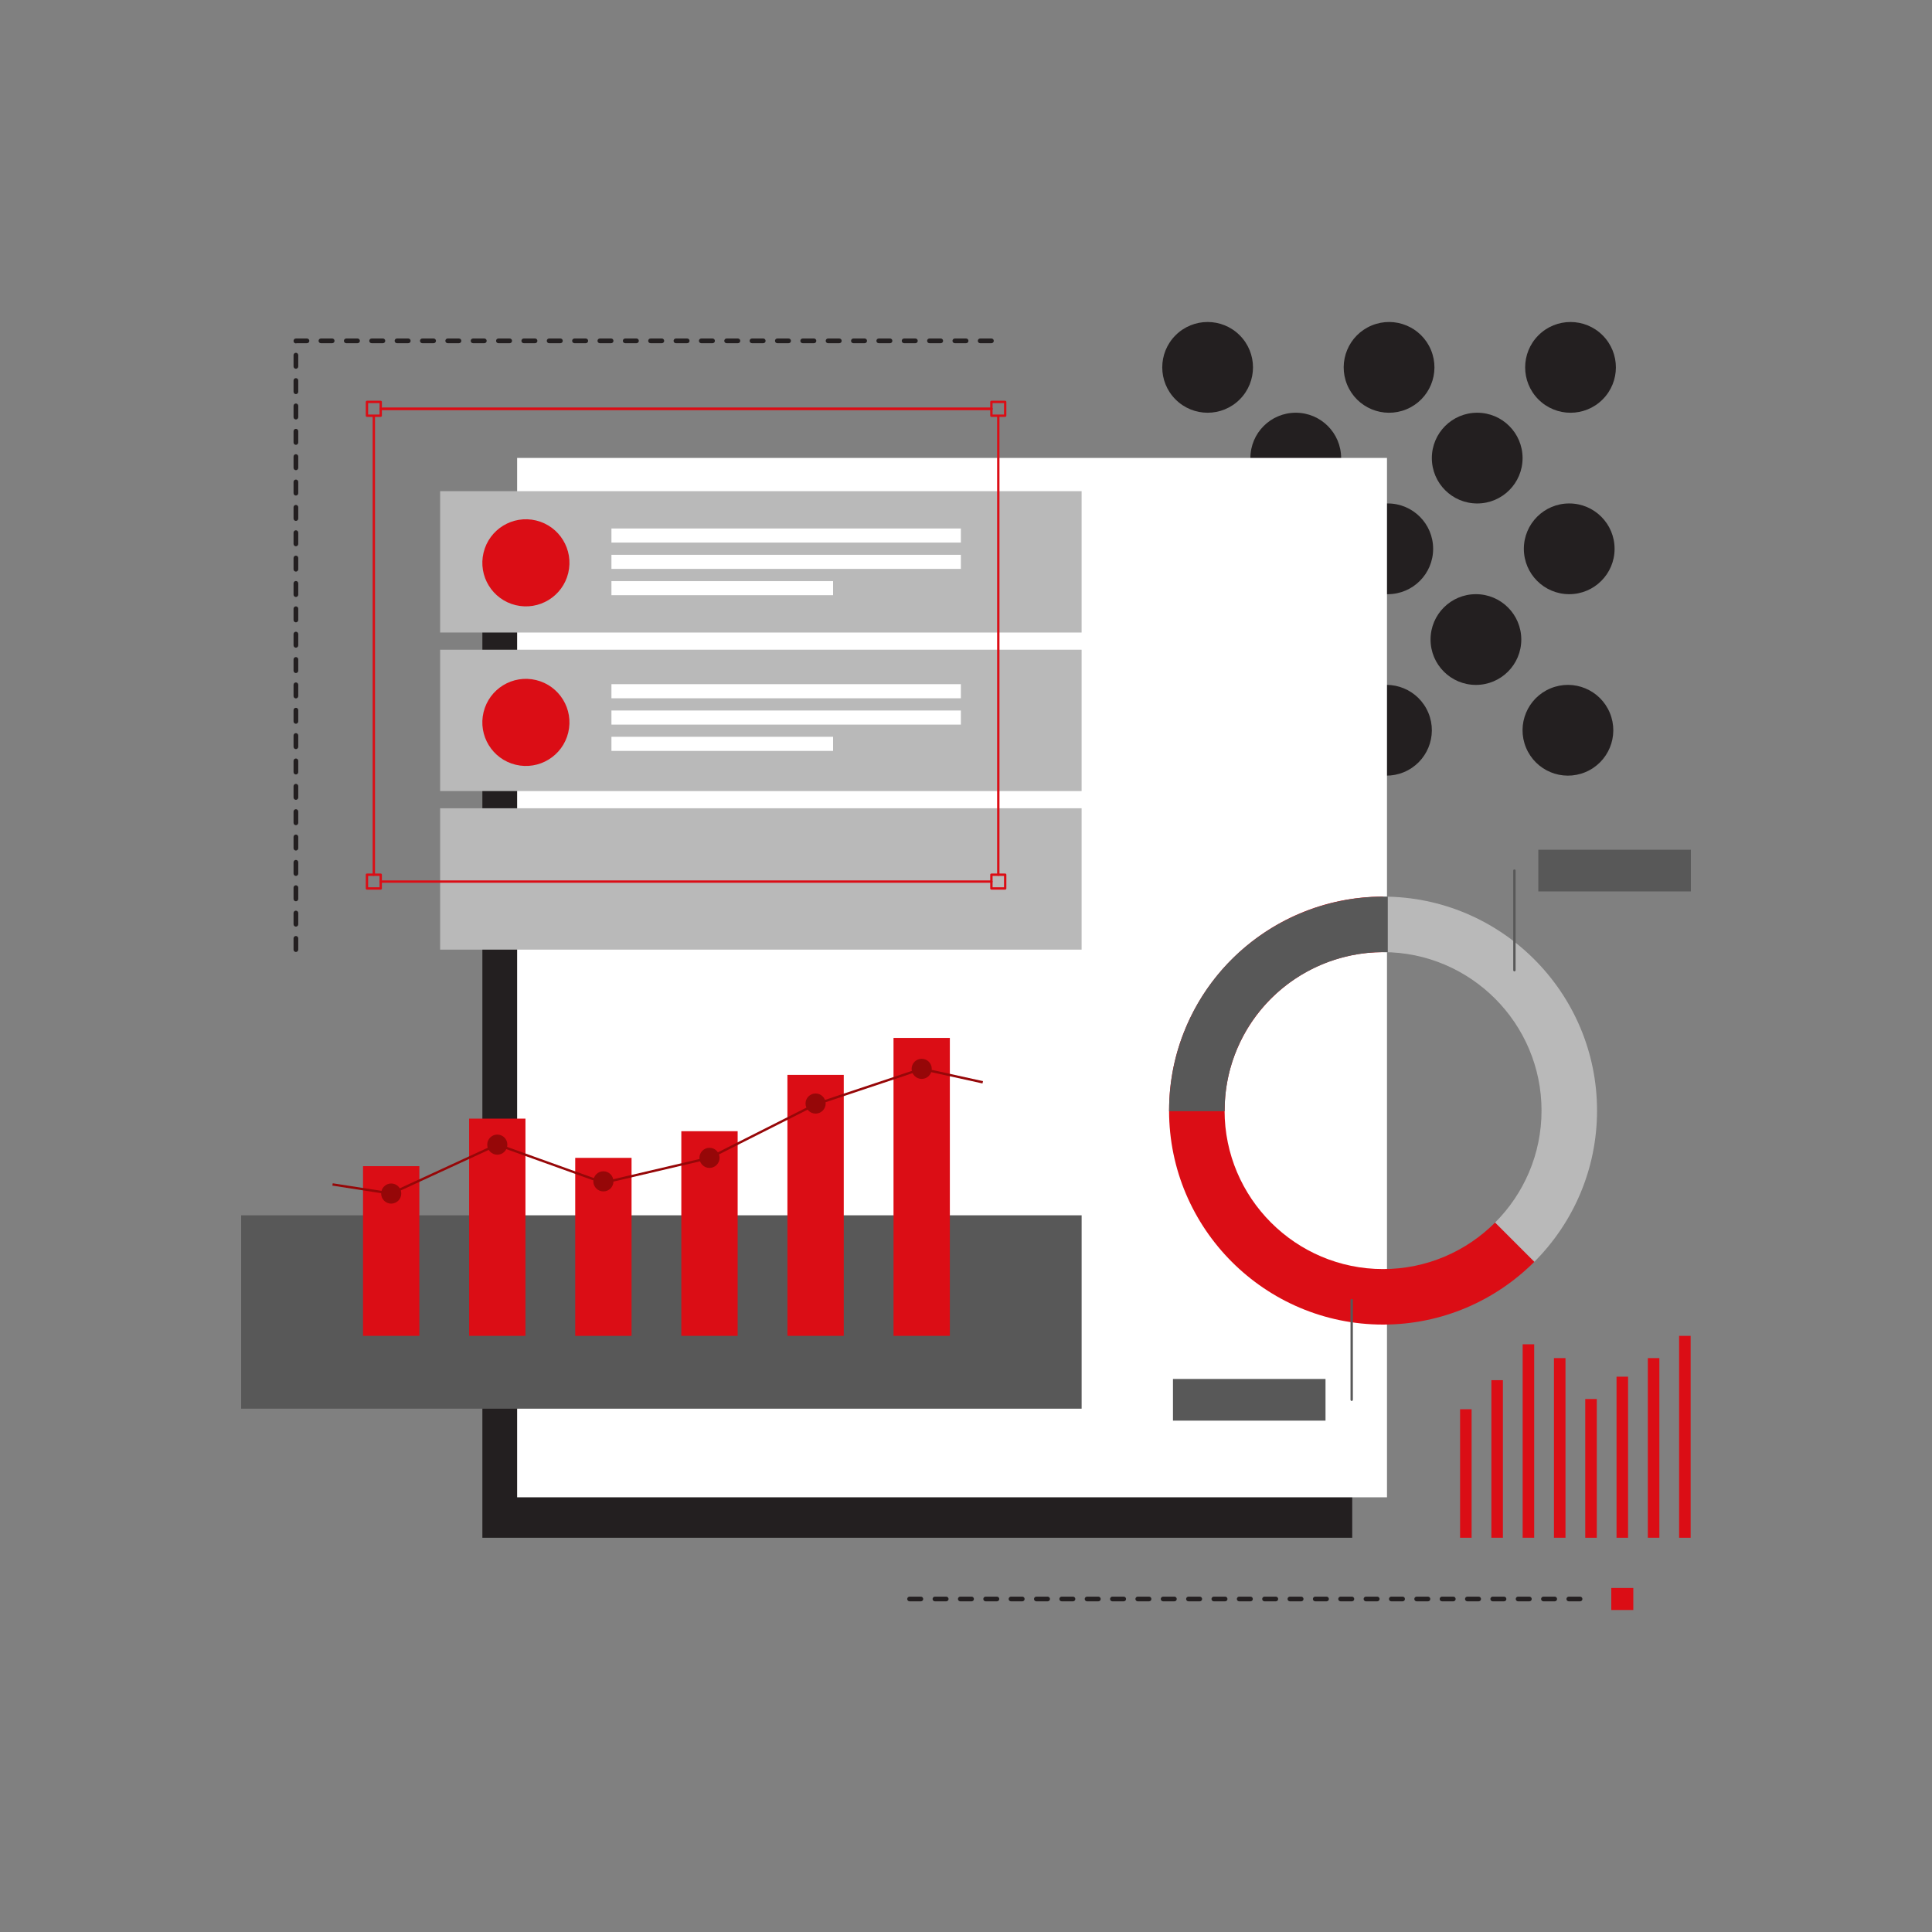 <?xml version="1.0" encoding="UTF-8"?>
<svg xmlns="http://www.w3.org/2000/svg" id="Ebene_1" data-name="Ebene 1" viewBox="0 0 1200 1200">
  <rect x="0" y="0" width="1200" height="1200" fill="#808080" stroke="none"/>
  <defs>
    <style>
      .cls-1 {
        fill: #fff;
      }

      .cls-2 {
        fill: #b9b9b9;
      }

      .cls-3 {
        fill: #db0d15;
      }

      .cls-4 {
        fill: #231f20;
      }

      .cls-5 {
        fill: #960708;
      }

      .cls-6 {
        fill: #585858;
      }
    </style>
  </defs>
  <g>
    <circle class="cls-4" cx="750.07" cy="228.18" r="28.18" transform="translate(58.35 597.21) rotate(-45)"></circle>
    <circle class="cls-4" cx="862.77" cy="228.18" r="28.18" transform="translate(-21.64 347.54) rotate(-22.5)"></circle>
    <circle class="cls-4" cx="975.47" cy="228.18" r="28.18" transform="translate(124.37 756.6) rotate(-45)"></circle>
    <circle class="cls-4" cx="804.82" cy="284.53" r="28.18"></circle>
    <circle class="cls-4" cx="917.52" cy="284.53" r="28.18"></circle>
    <circle class="cls-4" cx="749.27" cy="340.88" r="28.18"></circle>
    <circle class="cls-4" cx="861.97" cy="340.88" r="28.18"></circle>
    <circle class="cls-4" cx="974.67" cy="340.88" r="28.18"></circle>
    <circle class="cls-4" cx="804.01" cy="397.23" r="28.18"></circle>
    <circle class="cls-4" cx="916.72" cy="397.23" r="28.18"></circle>
    <circle class="cls-4" cx="748.47" cy="453.58" r="28.18" transform="translate(-116.6 320.95) rotate(-22.5)"></circle>
    <circle class="cls-4" cx="861.17" cy="453.58" r="28.18" transform="translate(-108.03 364.08) rotate(-22.5)"></circle>
    <circle class="cls-4" cx="973.87" cy="453.58" r="28.18" transform="translate(-99.45 407.21) rotate(-22.5)"></circle>
  </g>
  <rect class="cls-4" x="299.61" y="309.56" width="540.28" height="645.57"></rect>
  <rect class="cls-1" x="321.2" y="284.43" width="540.28" height="645.57"></rect>
  <g>
    <rect class="cls-3" x="906.88" y="875.32" width="7.16" height="79.81"></rect>
    <rect class="cls-3" x="926.32" y="857.26" width="7.16" height="97.86"></rect>
    <rect class="cls-3" x="945.75" y="834.96" width="7.16" height="120.16"></rect>
    <rect class="cls-3" x="965.19" y="843.55" width="7.16" height="111.57"></rect>
    <rect class="cls-3" x="984.63" y="868.95" width="7.16" height="86.18"></rect>
    <rect class="cls-3" x="1004.06" y="855.08" width="7.16" height="100.05"></rect>
    <rect class="cls-3" x="1023.5" y="843.55" width="7.16" height="111.57"></rect>
    <rect class="cls-3" x="1042.93" y="829.73" width="7.16" height="125.4"></rect>
  </g>
  <g>
    <path class="cls-2" d="M957.47,689.81c0,27.14-11.04,51.74-28.86,69.57l24.37,24.37c24.07-24.07,38.97-57.3,38.97-93.94,0-73.29-59.63-132.91-132.91-132.91v34.49c54.27,0,98.43,44.15,98.43,98.43Z"></path>
    <path class="cls-3" d="M726.13,689.81c0,73.29,59.63,132.91,132.91,132.91,36.64,0,69.87-14.91,93.94-38.97l-24.37-24.37c-17.82,17.82-42.43,28.86-69.57,28.86-54.27,0-98.43-44.15-98.43-98.43s44.15-98.43,98.43-98.43v-34.49c-73.29,0-132.91,59.62-132.91,132.91Z"></path>
    <path class="cls-6" d="M734.91,642.3c-6.03,15.75-8.83,31.95-8.76,47.88h34.5c-.06-11.83,1.99-23.86,6.47-35.56,15.34-40.08,54.2-64.35,94.85-63.18v-34.5c-54.52-1.15-106.47,31.57-127.06,85.35Z"></path>
  </g>
  <rect class="cls-2" x="273.37" y="305.07" width="398.44" height="87.8"></rect>
  <rect class="cls-2" x="273.37" y="403.55" width="398.44" height="87.8"></rect>
  <rect class="cls-2" x="273.37" y="502.03" width="398.44" height="87.8"></rect>
  <g>
    <path class="cls-3" d="M236.47,258.93h-8.56c-.4,0-.73-.33-.73-.73v-8.56c0-.4,.33-.73,.73-.73h8.56c.4,0,.73,.33,.73,.73v8.56c0,.4-.33,.73-.73,.73Zm-7.83-1.46h7.1v-7.1h-7.1v7.1Z"></path>
    <path class="cls-3" d="M624.34,258.93h-8.56c-.4,0-.73-.33-.73-.73v-8.56c0-.4,.33-.73,.73-.73h8.56c.4,0,.73,.33,.73,.73v8.56c0,.4-.33,.73-.73,.73Zm-7.83-1.46h7.1v-7.1h-7.1v7.1Z"></path>
    <path class="cls-3" d="M624.34,552.58h-8.56c-.4,0-.73-.33-.73-.73v-8.56c0-.4,.33-.73,.73-.73h8.56c.4,0,.73,.33,.73,.73v8.56c0,.4-.33,.73-.73,.73Zm-7.83-1.46h7.1v-7.1h-7.1v7.1Z"></path>
    <path class="cls-3" d="M236.47,552.58h-8.56c-.4,0-.73-.33-.73-.73v-8.56c0-.4,.33-.73,.73-.73h8.56c.4,0,.73,.33,.73,.73v8.56c0,.4-.33,.73-.73,.73Zm-7.83-1.46h7.1v-7.1h-7.1v7.1Z"></path>
    <path class="cls-3" d="M615.78,254.66H236.47c-.4,0-.73-.33-.73-.73s.33-.73,.73-.73h379.32c.4,0,.73,.33,.73,.73s-.33,.73-.73,.73Z"></path>
    <path class="cls-3" d="M615.78,254.66H237.78c-.4,0-.73-.33-.73-.73s.33-.73,.73-.73h378c.4,0,.73,.33,.73,.73s-.33,.73-.73,.73Z"></path>
    <path class="cls-3" d="M232.19,544.02c-.4,0-.73-.33-.73-.73V258.5c0-.4,.33-.73,.73-.73s.73,.33,.73,.73v284.79c0,.4-.33,.73-.73,.73Z"></path>
    <path class="cls-3" d="M620.06,544.02c-.4,0-.73-.33-.73-.73V258.5c0-.4,.33-.73,.73-.73s.73,.33,.73,.73v284.79c0,.4-.33,.73-.73,.73Z"></path>
    <path class="cls-3" d="M615.78,548.3H236.47c-.4,0-.73-.33-.73-.73s.33-.73,.73-.73h379.32c.4,0,.73,.33,.73,.73s-.33,.73-.73,.73Z"></path>
  </g>
  <circle class="cls-3" cx="326.66" cy="349.62" r="27.05" transform="translate(-89.82 585.16) rotate(-76.44)"></circle>
  <circle class="cls-3" cx="326.66" cy="448.74" r="27.05" transform="translate(-186.18 661.04) rotate(-76.44)"></circle>
  <rect class="cls-6" x="149.78" y="754.85" width="522.04" height="120.11"></rect>
  <rect class="cls-6" x="955.47" y="527.79" width="94.75" height="25.88"></rect>
  <rect class="cls-6" x="728.55" y="856.5" width="94.75" height="25.88"></rect>
  <rect class="cls-1" x="379.77" y="328.26" width="217.04" height="8.75"></rect>
  <rect class="cls-1" x="379.77" y="344.6" width="217.04" height="8.75"></rect>
  <rect class="cls-1" x="379.77" y="360.94" width="137.67" height="8.75"></rect>
  <rect class="cls-1" x="379.77" y="424.96" width="217.04" height="8.75"></rect>
  <rect class="cls-1" x="379.77" y="441.3" width="217.04" height="8.75"></rect>
  <rect class="cls-1" x="379.77" y="457.64" width="137.67" height="8.75"></rect>
  <path class="cls-4" d="M183.79,591.29c-.81,0-1.46-.65-1.46-1.46v-7c0-.81,.65-1.46,1.46-1.46s1.46,.65,1.46,1.46v7c0,.8-.65,1.46-1.46,1.46Zm0-15.75c-.81,0-1.46-.65-1.46-1.46v-7c0-.8,.65-1.46,1.46-1.46s1.46,.65,1.46,1.46v7c0,.81-.65,1.46-1.46,1.46Zm0-15.75c-.81,0-1.46-.65-1.46-1.46v-7c0-.81,.65-1.46,1.46-1.46s1.46,.65,1.46,1.46v7c0,.8-.65,1.46-1.46,1.46Zm0-15.75c-.81,0-1.46-.65-1.46-1.46v-7c0-.8,.65-1.46,1.46-1.46s1.46,.65,1.46,1.46v7c0,.81-.65,1.46-1.46,1.46Zm0-15.75c-.81,0-1.46-.65-1.46-1.46v-7c0-.81,.65-1.46,1.46-1.46s1.46,.65,1.46,1.46v7c0,.8-.65,1.46-1.46,1.46Zm0-15.75c-.81,0-1.46-.65-1.46-1.46v-7c0-.8,.65-1.46,1.46-1.46s1.46,.65,1.46,1.46v7c0,.8-.65,1.46-1.46,1.46Zm0-15.75c-.81,0-1.46-.65-1.46-1.46v-7c0-.8,.65-1.46,1.46-1.46s1.46,.65,1.46,1.46v7c0,.81-.65,1.46-1.46,1.46Zm0-15.75c-.81,0-1.46-.65-1.46-1.46v-7c0-.81,.65-1.46,1.46-1.46s1.46,.65,1.46,1.46v7c0,.8-.65,1.46-1.46,1.46Zm0-15.75c-.81,0-1.46-.65-1.46-1.46v-7c0-.8,.65-1.46,1.46-1.46s1.46,.65,1.46,1.46v7c0,.81-.65,1.46-1.46,1.46Zm0-15.75c-.81,0-1.46-.65-1.46-1.46v-7c0-.81,.65-1.46,1.46-1.46s1.46,.65,1.46,1.46v7c0,.8-.65,1.46-1.46,1.46Zm0-15.75c-.81,0-1.46-.65-1.46-1.46v-7c0-.8,.65-1.46,1.46-1.46s1.46,.65,1.46,1.46v7c0,.81-.65,1.46-1.46,1.46Zm0-15.75c-.81,0-1.46-.65-1.46-1.46v-7c0-.81,.65-1.46,1.46-1.46s1.46,.65,1.46,1.46v7c0,.81-.65,1.46-1.46,1.46Zm0-15.75c-.81,0-1.46-.65-1.46-1.46v-7c0-.81,.65-1.46,1.46-1.46s1.46,.65,1.46,1.46v7c0,.8-.65,1.46-1.46,1.46Zm0-15.75c-.81,0-1.46-.65-1.46-1.46v-7c0-.8,.65-1.46,1.46-1.46s1.46,.65,1.46,1.46v7c0,.81-.65,1.46-1.46,1.46Zm0-15.75c-.81,0-1.46-.65-1.46-1.46v-7c0-.81,.65-1.46,1.46-1.46s1.46,.65,1.46,1.46v7c0,.8-.65,1.46-1.46,1.46Zm0-15.75c-.81,0-1.46-.65-1.46-1.46v-7c0-.8,.65-1.46,1.46-1.46s1.46,.65,1.46,1.46v7c0,.81-.65,1.46-1.46,1.46Zm0-15.75c-.81,0-1.46-.65-1.46-1.46v-7c0-.81,.65-1.46,1.46-1.46s1.46,.65,1.46,1.46v7c0,.81-.65,1.46-1.46,1.46Zm0-15.75c-.81,0-1.46-.65-1.46-1.46v-7c0-.81,.65-1.46,1.46-1.46s1.46,.65,1.46,1.46v7c0,.8-.65,1.46-1.46,1.46Zm0-15.75c-.81,0-1.46-.65-1.46-1.46v-7c0-.8,.65-1.46,1.46-1.46s1.46,.65,1.46,1.46v7c0,.81-.65,1.46-1.46,1.46Zm0-15.75c-.81,0-1.46-.65-1.46-1.46v-7c0-.81,.65-1.46,1.46-1.46s1.46,.65,1.46,1.46v7c0,.8-.65,1.46-1.46,1.46Zm0-15.75c-.81,0-1.46-.65-1.46-1.46v-7c0-.8,.65-1.46,1.46-1.46s1.46,.65,1.46,1.46v7c0,.81-.65,1.46-1.46,1.46Zm0-15.75c-.81,0-1.46-.65-1.46-1.46v-7c0-.81,.65-1.46,1.46-1.46s1.46,.65,1.46,1.46v7c0,.81-.65,1.46-1.46,1.46Zm0-15.75c-.81,0-1.46-.65-1.46-1.46v-7c0-.81,.65-1.46,1.46-1.46s1.46,.65,1.46,1.46v7c0,.8-.65,1.46-1.46,1.46Zm0-15.75c-.81,0-1.46-.65-1.46-1.46v-7c0-.8,.65-1.46,1.46-1.46s1.46,.65,1.46,1.46v7c0,.81-.65,1.46-1.46,1.46Zm0-15.75c-.81,0-1.46-.65-1.46-1.46v-.12c0-.81,.65-1.46,1.46-1.46h6.88c.81,0,1.46,.65,1.46,1.46s-.65,1.46-1.46,1.46h-6.31c-.18,.08-.37,.12-.57,.12Zm432.01-.12h-7c-.81,0-1.46-.65-1.46-1.46s.65-1.46,1.46-1.46h7c.8,0,1.46,.65,1.46,1.46s-.65,1.46-1.46,1.46Zm-15.74,0h-7c-.8,0-1.46-.65-1.46-1.46s.65-1.46,1.46-1.46h7c.8,0,1.46,.65,1.46,1.46s-.65,1.46-1.46,1.46Zm-15.75,0h-7c-.8,0-1.46-.65-1.46-1.46s.65-1.46,1.46-1.46h7c.81,0,1.46,.65,1.46,1.46s-.65,1.46-1.46,1.46Zm-15.75,0h-7c-.81,0-1.46-.65-1.46-1.46s.65-1.46,1.46-1.46h7c.8,0,1.46,.65,1.46,1.46s-.65,1.46-1.46,1.46Zm-15.75,0h-7c-.8,0-1.46-.65-1.46-1.46s.65-1.46,1.46-1.46h7c.81,0,1.46,.65,1.46,1.46s-.65,1.46-1.46,1.46Zm-15.75,0h-7c-.81,0-1.46-.65-1.46-1.46s.65-1.46,1.46-1.46h7c.8,0,1.46,.65,1.46,1.46s-.65,1.46-1.46,1.46Zm-15.74,0h-7c-.8,0-1.46-.65-1.46-1.46s.65-1.46,1.46-1.46h7c.8,0,1.46,.65,1.46,1.46s-.65,1.46-1.46,1.46Zm-15.75,0h-7c-.81,0-1.46-.65-1.46-1.46s.65-1.46,1.46-1.46h7c.81,0,1.46,.65,1.46,1.46s-.65,1.46-1.46,1.46Zm-15.75,0h-7c-.81,0-1.46-.65-1.46-1.46s.65-1.46,1.46-1.46h7c.8,0,1.46,.65,1.46,1.46s-.65,1.46-1.46,1.46Zm-15.75,0h-7c-.8,0-1.46-.65-1.46-1.46s.65-1.46,1.46-1.46h7c.81,0,1.46,.65,1.46,1.46s-.65,1.46-1.46,1.46Zm-15.75,0h-7c-.81,0-1.46-.65-1.46-1.46s.65-1.46,1.46-1.46h7c.8,0,1.46,.65,1.46,1.46s-.65,1.46-1.46,1.46Zm-15.74,0h-7c-.8,0-1.46-.65-1.46-1.46s.65-1.46,1.46-1.46h7c.8,0,1.46,.65,1.46,1.46s-.65,1.46-1.46,1.46Zm-15.75,0h-7c-.81,0-1.46-.65-1.46-1.46s.65-1.46,1.46-1.46h7c.81,0,1.46,.65,1.46,1.46s-.65,1.46-1.46,1.46Zm-15.75,0h-7c-.81,0-1.46-.65-1.46-1.46s.65-1.46,1.46-1.46h7c.8,0,1.46,.65,1.46,1.46s-.65,1.46-1.46,1.46Zm-15.75,0h-7c-.8,0-1.46-.65-1.46-1.46s.65-1.46,1.46-1.46h7c.81,0,1.46,.65,1.46,1.46s-.65,1.46-1.46,1.46Zm-15.75,0h-7c-.81,0-1.46-.65-1.46-1.46s.65-1.46,1.46-1.46h7c.8,0,1.46,.65,1.46,1.46s-.65,1.46-1.46,1.46Zm-15.75,0h-7c-.8,0-1.46-.65-1.46-1.46s.65-1.46,1.46-1.46h7c.8,0,1.46,.65,1.46,1.46s-.65,1.46-1.46,1.46Zm-15.75,0h-7c-.8,0-1.46-.65-1.46-1.46s.65-1.46,1.46-1.46h7c.81,0,1.46,.65,1.46,1.46s-.65,1.46-1.46,1.46Zm-15.75,0h-7c-.81,0-1.46-.65-1.46-1.46s.65-1.46,1.46-1.46h7c.8,0,1.46,.65,1.46,1.46s-.65,1.46-1.46,1.46Zm-15.75,0h-7c-.8,0-1.46-.65-1.46-1.46s.65-1.46,1.46-1.46h7c.81,0,1.46,.65,1.46,1.46s-.65,1.46-1.46,1.46Zm-15.75,0h-7c-.81,0-1.46-.65-1.46-1.46s.65-1.46,1.46-1.46h7c.8,0,1.46,.65,1.46,1.46s-.65,1.46-1.46,1.46Zm-15.75,0h-7c-.8,0-1.46-.65-1.46-1.46s.65-1.46,1.46-1.46h7c.81,0,1.46,.65,1.46,1.46s-.65,1.46-1.46,1.46Zm-15.75,0h-7c-.81,0-1.46-.65-1.46-1.46s.65-1.46,1.46-1.46h7c.81,0,1.46,.65,1.46,1.46s-.65,1.46-1.46,1.46Zm-15.75,0h-7c-.81,0-1.46-.65-1.46-1.46s.65-1.46,1.46-1.46h7c.8,0,1.46,.65,1.46,1.46s-.65,1.46-1.46,1.46Zm-15.75,0h-7c-.8,0-1.46-.65-1.46-1.46s.65-1.46,1.46-1.46h7c.8,0,1.46,.65,1.46,1.46s-.65,1.46-1.46,1.46Zm-15.75,0h-7c-.81,0-1.46-.65-1.46-1.46s.65-1.46,1.46-1.46h7c.8,0,1.46,.65,1.46,1.46s-.65,1.46-1.46,1.46Zm-15.75,0h-7c-.8,0-1.46-.65-1.46-1.46s.65-1.46,1.46-1.46h7c.81,0,1.46,.65,1.46,1.46s-.65,1.46-1.46,1.46Z"></path>
  <path class="cls-6" d="M839.56,870.16c-.4,0-.73-.33-.73-.73v-61.89c0-.4,.33-.73,.73-.73s.73,.33,.73,.73v61.89c0,.4-.33,.73-.73,.73Z"></path>
  <path class="cls-6" d="M940.63,603.34c-.4,0-.73-.33-.73-.73v-61.89c0-.4,.33-.73,.73-.73s.73,.33,.73,.73v61.89c0,.4-.33,.73-.73,.73Z"></path>
  <rect class="cls-3" x="225.48" y="724.32" width="34.99" height="105.41"></rect>
  <rect class="cls-3" x="291.38" y="694.8" width="34.99" height="134.93"></rect>
  <rect class="cls-3" x="357.28" y="719.17" width="34.99" height="110.57"></rect>
  <rect class="cls-3" x="423.18" y="702.61" width="34.99" height="127.12"></rect>
  <rect class="cls-3" x="489.08" y="667.63" width="34.99" height="162.1"></rect>
  <rect class="cls-3" x="554.98" y="644.67" width="34.99" height="185.06"></rect>
  <polygon class="cls-5" points="243.08 742.1 206.44 736.4 206.66 734.96 242.87 740.59 308.84 710.17 309.13 710.27 374.82 733.87 440.43 718.48 506.3 685.23 506.35 685.21 572.44 663.13 572.64 663.17 610.56 671.52 610.24 672.95 572.52 664.64 506.86 686.58 440.93 719.86 440.85 719.88 374.74 735.38 374.53 735.31 308.91 711.74 243.08 742.1"></polygon>
  <circle class="cls-5" cx="242.98" cy="741.34" r="6.25"></circle>
  <circle class="cls-5" cx="308.88" cy="710.96" r="6.25"></circle>
  <circle class="cls-5" cx="374.78" cy="733.76" r="6.25"></circle>
  <circle class="cls-5" cx="440.68" cy="719.17" r="6.25"></circle>
  <circle class="cls-5" cx="506.58" cy="685.43" r="6.25"></circle>
  <circle class="cls-5" cx="572.48" cy="663.88" r="6.25"></circle>
  <path class="cls-4" d="M981.41,994.62h-7c-.8,0-1.46-.65-1.46-1.46s.65-1.46,1.46-1.46h7c.81,0,1.46,.65,1.46,1.46s-.65,1.46-1.46,1.46Zm-15.75,0h-7c-.81,0-1.46-.65-1.46-1.46s.65-1.46,1.46-1.46h7c.8,0,1.46,.65,1.46,1.46s-.65,1.46-1.46,1.46Zm-15.74,0h-7c-.8,0-1.46-.65-1.46-1.46s.65-1.46,1.46-1.46h7c.81,0,1.46,.65,1.46,1.46s-.65,1.46-1.46,1.46Zm-15.75,0h-7c-.81,0-1.46-.65-1.46-1.46s.65-1.46,1.46-1.46h7c.8,0,1.46,.65,1.46,1.46s-.65,1.46-1.46,1.46Zm-15.75,0h-7c-.8,0-1.46-.65-1.46-1.46s.65-1.46,1.46-1.46h7c.81,0,1.46,.65,1.46,1.46s-.65,1.46-1.46,1.46Zm-15.75,0h-7c-.81,0-1.46-.65-1.46-1.46s.65-1.46,1.46-1.46h7c.81,0,1.46,.65,1.46,1.46s-.65,1.46-1.46,1.46Zm-15.75,0h-7c-.81,0-1.46-.65-1.46-1.46s.65-1.46,1.46-1.46h7c.8,0,1.46,.65,1.46,1.46s-.65,1.46-1.46,1.46Zm-15.75,0h-7c-.8,0-1.46-.65-1.46-1.46s.65-1.46,1.46-1.46h7c.81,0,1.46,.65,1.46,1.46s-.65,1.46-1.46,1.46Zm-15.74,0h-7c-.81,0-1.46-.65-1.46-1.46s.65-1.46,1.46-1.46h7c.8,0,1.46,.65,1.46,1.46s-.65,1.46-1.46,1.46Zm-15.75,0h-7c-.8,0-1.46-.65-1.46-1.46s.65-1.46,1.46-1.46h7c.81,0,1.46,.65,1.46,1.46s-.65,1.46-1.46,1.46Zm-15.75,0h-7c-.81,0-1.46-.65-1.46-1.46s.65-1.46,1.46-1.46h7c.81,0,1.46,.65,1.46,1.46s-.65,1.46-1.46,1.46Zm-15.75,0h-7c-.81,0-1.46-.65-1.46-1.46s.65-1.46,1.46-1.46h7c.8,0,1.46,.65,1.46,1.46s-.65,1.46-1.46,1.46Zm-15.75,0h-7c-.8,0-1.46-.65-1.46-1.46s.65-1.46,1.46-1.46h7c.81,0,1.46,.65,1.46,1.46s-.65,1.46-1.46,1.46Zm-15.74,0h-7c-.81,0-1.46-.65-1.46-1.46s.65-1.46,1.46-1.46h7c.8,0,1.46,.65,1.46,1.46s-.65,1.46-1.46,1.46Zm-15.75,0h-7c-.8,0-1.46-.65-1.46-1.46s.65-1.46,1.46-1.46h7c.81,0,1.46,.65,1.46,1.46s-.65,1.46-1.46,1.46Zm-15.75,0h-7c-.81,0-1.46-.65-1.46-1.46s.65-1.46,1.46-1.46h7c.8,0,1.46,.65,1.46,1.46s-.65,1.46-1.46,1.46Zm-15.75,0h-7c-.8,0-1.46-.65-1.46-1.46s.65-1.46,1.46-1.46h7c.8,0,1.46,.65,1.46,1.46s-.65,1.46-1.46,1.46Zm-15.75,0h-7c-.8,0-1.46-.65-1.46-1.46s.65-1.46,1.46-1.46h7c.81,0,1.46,.65,1.46,1.46s-.65,1.46-1.46,1.46Zm-15.74,0h-7c-.81,0-1.46-.65-1.46-1.46s.65-1.46,1.46-1.46h7c.8,0,1.46,.65,1.46,1.46s-.65,1.46-1.46,1.46Zm-15.75,0h-7c-.8,0-1.46-.65-1.46-1.46s.65-1.46,1.46-1.46h7c.81,0,1.46,.65,1.46,1.46s-.65,1.46-1.46,1.46Zm-15.75,0h-7c-.81,0-1.46-.65-1.46-1.46s.65-1.46,1.46-1.46h7c.8,0,1.46,.65,1.46,1.46s-.65,1.46-1.46,1.46Zm-15.75,0h-7c-.8,0-1.46-.65-1.46-1.46s.65-1.46,1.46-1.46h7c.81,0,1.46,.65,1.46,1.46s-.65,1.46-1.46,1.46Zm-15.75,0h-7c-.81,0-1.46-.65-1.46-1.46s.65-1.46,1.46-1.46h7c.81,0,1.46,.65,1.46,1.46s-.65,1.46-1.46,1.46Zm-15.74,0h-7c-.81,0-1.46-.65-1.46-1.46s.65-1.46,1.46-1.46h7c.8,0,1.46,.65,1.46,1.46s-.65,1.46-1.46,1.46Zm-15.75,0h-7c-.8,0-1.46-.65-1.46-1.46s.65-1.46,1.46-1.46h7c.81,0,1.46,.65,1.46,1.46s-.65,1.46-1.46,1.46Zm-15.75,0h-7c-.81,0-1.46-.65-1.46-1.46s.65-1.46,1.46-1.46h7c.8,0,1.46,.65,1.46,1.46s-.65,1.46-1.46,1.46Zm-15.75,0h-7c-.8,0-1.46-.65-1.46-1.46s.65-1.46,1.46-1.46h7c.81,0,1.46,.65,1.46,1.46s-.65,1.46-1.46,1.46Z"></path>
  <rect class="cls-3" x="1000.8" y="986.32" width="13.68" height="13.68"></rect>
</svg>
